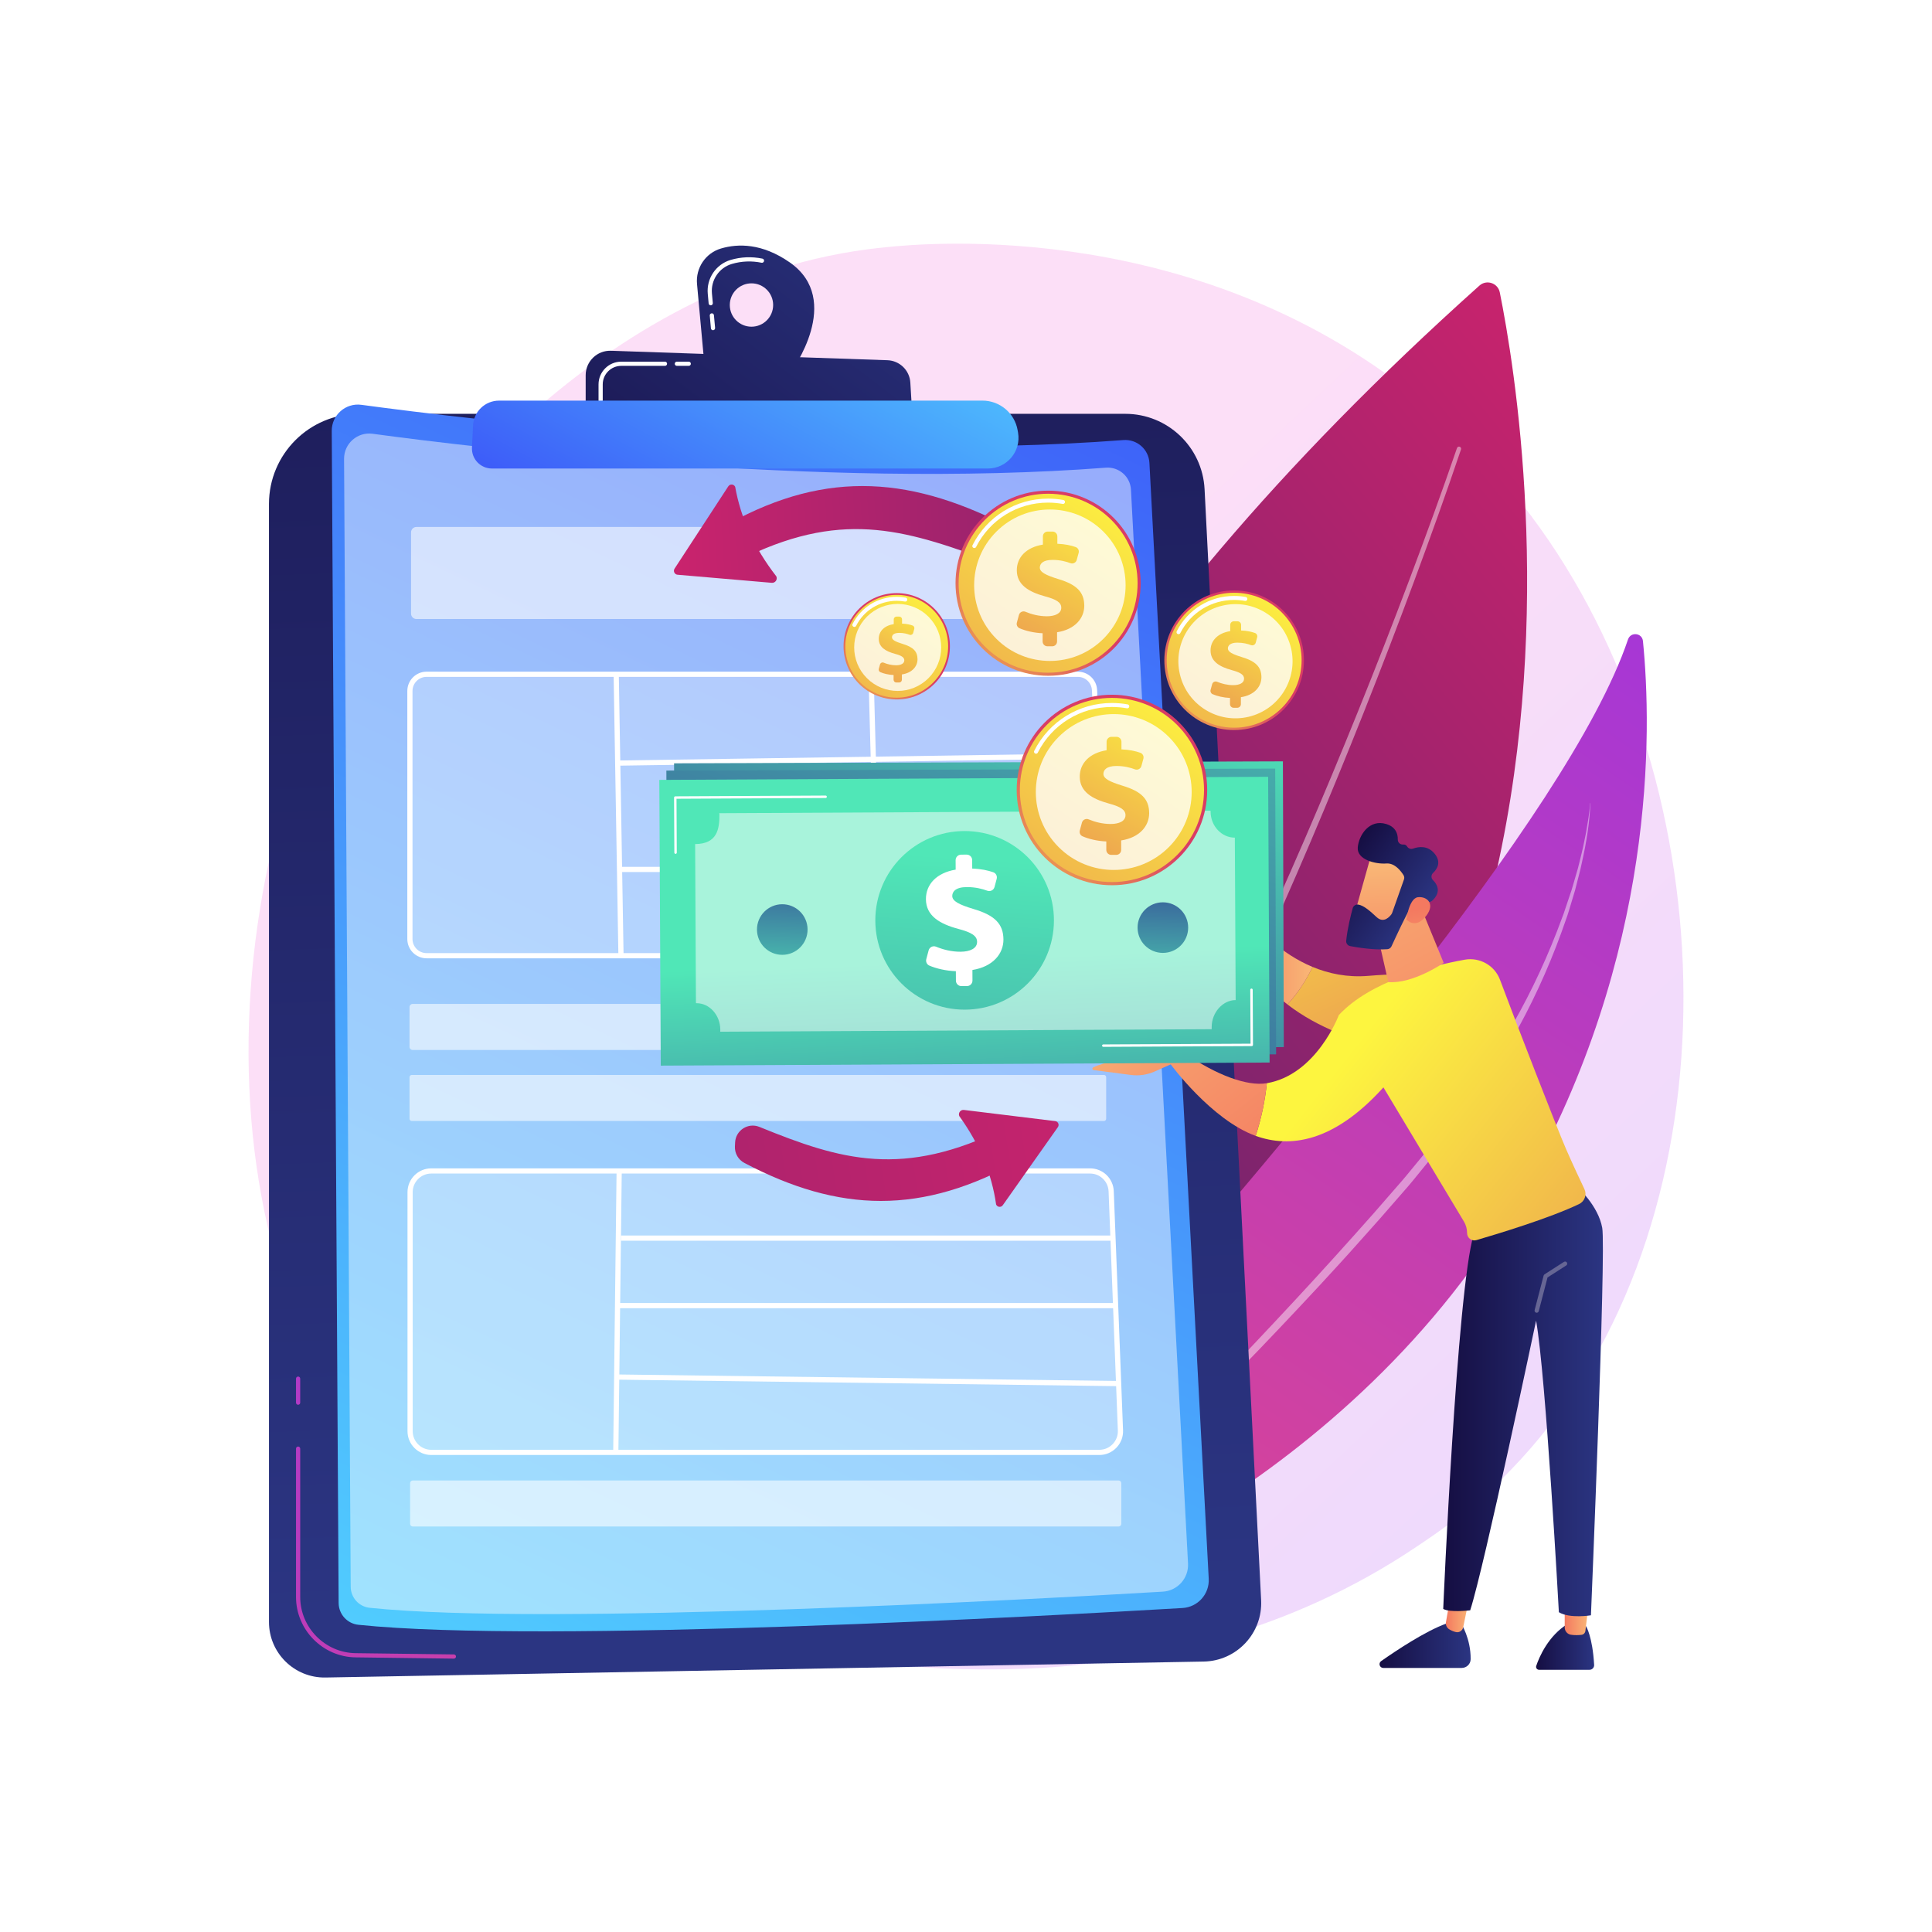 <svg xmlns="http://www.w3.org/2000/svg" xmlns:xlink="http://www.w3.org/1999/xlink" x="0px" y="0px" viewBox="0 0 3710 3710" style="enable-background:new 0 0 3710 3710;" xml:space="preserve"><g id="Background">	<g>		<g>			<rect style="fill:#FFFFFF;" width="3710" height="3710"></rect>		</g>	</g></g><g id="Illustration">	<g>		<linearGradient id="SVGID_1_" gradientUnits="userSpaceOnUse" x1="3484.584" y1="3652.396" x2="1541.685" y2="1584.149">			<stop offset="0" style="stop-color:#B37CFF"></stop>			<stop offset="1" style="stop-color:#F895E7"></stop>		</linearGradient>		<path style="opacity:0.3;fill:url(#SVGID_1_);" d="M2901.23,2822.624c-71.724,73.931-135.9,117.389-185.035,150.198   c-479.208,319.971-1026.995,227.748-1196.357,196.226c-273.245-50.857-503.901-86.734-702.077-265.777   C367.447,2496.43,389.35,1647.73,733.444,1121.997c40.799-62.337,384.373-571.62,933.346-643.382   c13.427-1.755,23.445-2.755,32.22-3.684c84.925-8.992,611.187-56.448,1040.301,303.064   c61.426,51.462,160.277,144.287,251.945,285.86C3326.434,1581.511,3327.496,2383.245,2901.23,2822.624z"></path>		<g>							<linearGradient id="SVGID_00000162311344942384265620000011590353596757291442_" gradientUnits="userSpaceOnUse" x1="3331.409" y1="977.685" x2="1342.243" y2="2597.935">				<stop offset="0" style="stop-color:#CB236D"></stop>				<stop offset="1" style="stop-color:#4C246D"></stop>			</linearGradient>			<path style="fill:url(#SVGID_00000162311344942384265620000011590353596757291442_);" d="M2880.032,561.472    c55.546,275.129,313.409,1889.423-1157.955,2403.498c0,0-443.338-1019.048,1118.88-2416.562    C2854.623,536.183,2876.403,543.498,2880.032,561.472z"></path>			<path style="opacity:0.45;fill:#FFFFFF;" d="M2805.567,863.025c-28.668,85.026-59.057,169.357-90.184,253.456    c-31.163,84.074-63.297,167.791-96.406,251.123c-66.213,166.666-136.162,331.887-211.165,494.861    c-75.118,162.894-155.029,323.742-243.617,479.959c-44.041,78.238-90.94,154.926-140.738,229.758    c-49.9,74.743-102.844,147.674-161.484,216.203c-3.465,4.049-9.556,4.522-13.605,1.058c-4.049-3.466-4.523-9.557-1.058-13.605    l0.032-0.038l0.028-0.032c58.299-67.419,111.236-139.527,161.214-213.561c49.885-74.129,96.977-150.235,141.266-227.974    c89.083-155.208,169.666-315.309,245.498-477.545c75.723-162.32,146.446-326.991,213.457-493.153    c33.508-83.082,66.046-166.56,97.618-250.403c31.528-83.846,62.35-168.016,91.393-252.703l0.012-0.036    c0.732-2.135,3.057-3.273,5.193-2.54C2805.149,858.582,2806.285,860.895,2805.567,863.025z"></path>		</g>		<g>							<linearGradient id="SVGID_00000141435332430820267960000007931394097793951634_" gradientUnits="userSpaceOnUse" x1="2476.096" y1="14.085" x2="1784.501" y2="2813.404" gradientTransform="matrix(0.938 0.346 -0.346 0.938 968.171 455.238)">				<stop offset="0" style="stop-color:#A737D5"></stop>				<stop offset="1" style="stop-color:#EF497A"></stop>			</linearGradient>			<path style="fill:url(#SVGID_00000141435332430820267960000007931394097793951634_);" d="M1972.439,3074.821    c0,0-18.772-273.877,231.684-575.246c232.379-279.619,806.906-929.806,922.114-1271.633c5.103-15.142,27.114-12.774,28.702,3.127    c17.04,170.561,26.145,601.089-230.731,1052.915C2592.954,2866.637,1972.439,3074.821,1972.439,3074.821z"></path>			<path style="opacity:0.45;fill:#FFFFFF;" d="M3054.025,1542.479c-1.52,37.893-7.753,75.476-16.026,112.47    c-1.009,4.635-1.928,9.292-3.011,13.91l-3.526,13.782l-7.072,27.579l-8.217,27.257c-2.823,9.06-5.268,18.259-8.643,27.132    c-24.578,71.835-55.025,141.773-91.427,208.489c-8.42,17.063-18.589,33.131-28.136,49.559l-14.491,24.548    c-2.47,4.057-4.708,8.262-7.37,12.197l-7.83,11.904l-31.332,47.627c-5.048,8.063-10.922,15.541-16.495,23.234l-16.884,22.961    l-16.887,22.961l-8.479,11.454l-8.994,11.048l-35.984,44.199c-6.051,7.313-11.879,14.852-18.114,21.98l-18.671,21.417    l-37.343,42.834l-37.822,42.409c-12.652,14.096-25.167,28.317-38.021,42.228c-25.517,27.998-51.198,55.844-77.186,83.396    c-25.812,27.722-52.06,55.016-78.165,82.446l-79.135,81.452c-52.797,54.227-105.678,108.336-156.651,164.083    c-12.941,13.775-25.162,28.14-37.638,42.308c-6.327,7.016-12.154,14.422-18.155,21.696c-5.922,7.334-12.055,14.517-17.81,21.977    c-11.183,15.151-22.957,29.929-33.052,45.831l-7.877,11.733c-1.285,1.972-2.69,3.875-3.878,5.906l-3.524,6.114l-14.117,24.479    l-0.054,0.092c-0.565,0.98-1.818,1.317-2.799,0.752c-0.945-0.545-1.289-1.734-0.807-2.696    c17.099-33.986,37.791-66.021,60.36-96.584c5.629-7.65,11.624-15.005,17.421-22.526c5.872-7.457,11.583-15.06,17.772-22.244    c12.207-14.516,24.186-29.259,36.847-43.362l18.769-21.371c6.312-7.073,12.782-13.988,19.166-20.989l19.214-20.945l19.411-20.739    c25.836-27.702,51.979-55.075,77.996-82.559c52.075-54.929,104.148-109.791,155.595-165.221    c51.516-55.367,102.133-111.536,152.297-168.104l37.238-42.764l18.619-21.382c6.216-7.12,12.034-14.51,18.072-21.752l35.92-43.66    l8.981-10.916l8.463-11.315l16.86-22.683c45.749-59.925,86.331-123.634,123.515-189.151    c37.452-65.426,69.069-134.187,94.935-205.034c3.534-8.755,6.116-17.832,9.253-26.727l9.035-26.823l7.904-27.175l3.948-13.598    c1.225-4.556,2.285-9.154,3.436-13.729c2.192-9.177,4.671-18.301,6.632-27.532l5.66-27.757c3.178-18.6,6.527-37.252,7.797-56.118    c0.002-0.141,0.118-0.252,0.258-0.25C3053.914,1542.218,3054.024,1542.343,3054.025,1542.479z"></path>		</g>		<g>							<linearGradient id="SVGID_00000018921077732991246080000001882733528215389594_" gradientUnits="userSpaceOnUse" x1="1468.571" y1="3078.031" x2="1333.245" y2="-927.664">				<stop offset="0" style="stop-color:#2B3582"></stop>				<stop offset="1" style="stop-color:#150E42"></stop>			</linearGradient>			<path style="fill:url(#SVGID_00000018921077732991246080000001882733528215389594_);" d="M516.499,967.685    c0-95.556,77.464-173.02,173.021-173.02h1471.375c81.175,0,148.11,63.614,152.237,144.684l108.609,2133.218    c3.23,63.44-46.709,116.952-110.221,118.106l-1686.381,30.65c-59.677,1.084-108.639-46.995-108.639-106.682V967.685z"></path>							<linearGradient id="SVGID_00000085970512177587142460000005762430272096153753_" gradientUnits="userSpaceOnUse" x1="192.519" y1="2713.541" x2="1726.236" y2="3687.904">				<stop offset="0" style="stop-color:#A737D5"></stop>				<stop offset="1" style="stop-color:#EF497A"></stop>			</linearGradient>			<path style="fill:url(#SVGID_00000085970512177587142460000005762430272096153753_);" d="M871.607,3185.057    c-0.018,0-0.035,0-0.053,0l-188.696-2.439c-63.096-0.818-114.427-52.819-114.427-115.917v-284.896    c0-2.227,1.804-4.028,4.028-4.028c2.225,0,4.029,1.802,4.029,4.028v284.896c0,58.712,47.763,107.097,106.475,107.86L871.656,3177    c2.225,0.027,4.005,1.857,3.977,4.079C875.604,3183.287,873.806,3185.057,871.607,3185.057z"></path>							<linearGradient id="SVGID_00000005947631250172191980000008918690463030512288_" gradientUnits="userSpaceOnUse" x1="321.255" y1="2510.9" x2="1854.97" y2="3485.262">				<stop offset="0" style="stop-color:#A737D5"></stop>				<stop offset="1" style="stop-color:#EF497A"></stop>			</linearGradient>			<path style="fill:url(#SVGID_00000005947631250172191980000008918690463030512288_);" d="M572.458,2697.586    c-2.224,0-4.028-1.802-4.028-4.029v-46.139c0-2.227,1.804-4.029,4.028-4.029c2.225,0,4.029,1.802,4.029,4.029v46.139    C576.487,2695.784,574.683,2697.586,572.458,2697.586z"></path>			<g>									<linearGradient id="SVGID_00000085246787084222360590000001487402481117256120_" gradientUnits="userSpaceOnUse" x1="738.53" y1="3501.201" x2="2422.323" y2="-68.432">					<stop offset="0" style="stop-color:#53D8FF"></stop>					<stop offset="0.206" style="stop-color:#4DB9FD"></stop>					<stop offset="1" style="stop-color:#3840F7"></stop>				</linearGradient>				<path style="fill:url(#SVGID_00000085246787084222360590000001487402481117256120_);" d="M637.042,827.5     c-0.18-30.572,26.707-54.234,57.003-50.126c200.93,27.248,891.874,111.521,1463.138,67.668     c26.052-2,48.661,17.739,50.047,43.831l113.881,2142.727c1.562,29.38-20.873,54.504-50.244,56.242     c-240.263,14.218-1229.742,69.183-1582.674,32.217c-21.48-2.25-37.785-20.335-37.912-41.932L637.042,827.5z"></path>				<path style="opacity:0.46;fill:#FFFFFF;" d="M660.71,881.195c-0.173-29.421,25.701-52.192,54.856-48.238     c193.363,26.222,858.289,107.322,1408.043,65.12c25.071-1.924,46.828,17.071,48.162,42.18l109.594,2062.042     c1.503,28.274-20.088,52.452-48.352,54.125c-231.215,13.683-1183.435,66.578-1523.077,31.003     c-20.671-2.165-36.362-19.569-36.484-40.353L660.71,881.195z"></path>				<path style="opacity:0.58;fill:#FFFFFF;" d="M2092.174,1188.707H799.732c-5.756,0-10.423-4.666-10.423-10.422v-155.943     c0-5.756,4.666-10.423,10.423-10.423h1292.442c5.756,0,10.423,4.666,10.423,10.423v155.943     C2102.596,1184.041,2097.93,1188.707,2092.174,1188.707z"></path>				<path style="opacity:0.58;fill:#FFFFFF;" d="M2118.303,2016.24H792.265c-3.237,0-5.862-2.624-5.862-5.862v-76.671     c0-3.237,2.624-5.862,5.862-5.862h1326.038c3.237,0,5.862,2.624,5.862,5.862v76.671     C2124.165,2013.616,2121.54,2016.24,2118.303,2016.24z"></path>				<path style="opacity:0.58;fill:#FFFFFF;" d="M2119.885,2152.62H790.683c-2.364,0-4.279-1.916-4.279-4.28v-79.835     c0-2.364,1.916-4.28,4.279-4.28h1329.203c2.364,0,4.28,1.916,4.28,4.28v79.835     C2124.165,2150.704,2122.249,2152.62,2119.885,2152.62z"></path>				<path style="opacity:0.58;fill:#FFFFFF;" d="M2148.067,2931.338H792.675c-2.85,0-5.161-2.311-5.161-5.161v-78.073     c0-2.85,2.311-5.161,5.161-5.161h1355.392c2.85,0,5.161,2.311,5.161,5.161v78.073     C2153.228,2929.028,2150.917,2931.338,2148.067,2931.338z"></path>				<path style="opacity:0.25;fill:#FFFFFF;" d="M2090.609,1835.244H818.474c-17.712,0-32.071-14.359-32.071-32.071v-476.326     c0-17.712,14.359-32.071,32.071-32.071h1250.565c17.148,0,31.262,13.49,32.038,30.62l21.57,476.326     C2123.474,1819.985,2108.89,1835.244,2090.609,1835.244z"></path>				<path style="fill:#FFFFFF;" d="M2091.351,1840.229H819.217c-20.432,0-37.056-16.622-37.056-37.054v-476.327     c0-20.433,16.624-37.058,37.056-37.058h1250.564c19.86,0,36.12,15.541,37.019,35.383l21.57,476.327     c0.463,10.202-3.169,19.891-10.228,27.275C2111.082,1836.162,2101.567,1840.229,2091.351,1840.229z M819.217,1299.761     c-14.934,0-27.085,12.153-27.085,27.087v476.327c0,14.934,12.151,27.083,27.085,27.083h1272.134     c7.469,0,14.423-2.973,19.582-8.371c5.159-5.398,7.813-12.48,7.475-19.936l-21.57-476.33     c-0.656-14.499-12.542-25.86-27.057-25.86H819.217z"></path>				<path style="opacity:0.25;fill:#FFFFFF;" d="M2110.943,2789.024H828.192c-22.466,0-40.678-18.212-40.678-40.678v-459.112     c0-22.466,18.212-40.678,40.678-40.678h1264.953c21.853,0,39.801,17.266,40.647,39.102l17.798,459.112     C2152.484,2769.837,2134.027,2789.024,2110.943,2789.024z"></path>				<path style="fill:#FFFFFF;" d="M2110.943,2794.01H828.193c-25.18,0-45.664-20.485-45.664-45.663v-459.115     c0-25.178,20.484-45.662,45.664-45.662h1264.953c24.631,0,44.674,19.28,45.63,43.893l17.797,459.115     c0.485,12.522-4.033,24.393-12.72,33.426C2135.163,2789.037,2123.477,2794.01,2110.943,2794.01z M828.193,2253.541     c-19.681,0-35.693,16.012-35.693,35.691v459.115c0,19.679,16.012,35.691,35.693,35.691h1282.75     c9.796,0,18.931-3.888,25.723-10.948c6.79-7.06,10.322-16.339,9.942-26.129l-17.797-459.108     c-0.747-19.241-16.413-34.312-35.665-34.312H828.193z"></path>									<rect x="1182.126" y="1294.738" transform="matrix(1 -0.017 0.017 1 -25.835 19.937)" style="fill:#FFFFFF;" width="9.973" height="540.543"></rect>									<rect x="1674.353" y="1294.677" transform="matrix(1 -0.027 0.027 1 -41.63 45.898)" style="fill:#FFFFFF;" width="9.972" height="540.665"></rect>									<rect x="1187.062" y="1453.87" transform="matrix(1 -0.015 0.015 1 -21.196 24.291)" style="fill:#FFFFFF;" width="920.544" height="9.972"></rect>				<rect x="1189.015" y="1664.6" style="fill:#FFFFFF;" width="927.324" height="9.971"></rect>									<rect x="915.735" y="2513.804" transform="matrix(0.012 -1 1 0.012 -1347.271 3673.546)" style="fill:#FFFFFF;" width="540.51" height="9.972"></rect>				<rect x="1192.339" y="2372.556" style="fill:#FFFFFF;" width="947.266" height="9.971"></rect>				<rect x="1185.692" y="2502.182" style="fill:#FFFFFF;" width="957.237" height="9.971"></rect>									<rect x="1662.594" y="2168.877" transform="matrix(0.013 -1 1 0.013 -1002.397 4283.787)" style="fill:#FFFFFF;" width="9.972" height="961.011"></rect>			</g>							<linearGradient id="SVGID_00000053520909192999726120000014058991528681364128_" gradientUnits="userSpaceOnUse" x1="1680.623" y1="284.183" x2="1003.843" y2="1174.472">				<stop offset="0" style="stop-color:#2B3582"></stop>				<stop offset="1" style="stop-color:#150E42"></stop>			</linearGradient>			<path style="fill:url(#SVGID_00000053520909192999726120000014058991528681364128_);" d="M1516.463,503.812    c-53.148-36.975-99.361-36.242-131.893-26.643c-29.676,8.756-48.91,37.408-46.088,68.22l14.03,153.132l166.945,14.816    C1519.457,713.337,1620.695,576.324,1516.463,503.812z M1443.047,627.352c-22.99,0-41.627-18.637-41.627-41.627    s18.637-41.628,41.627-41.628c22.991,0,41.628,18.637,41.628,41.628S1466.037,627.352,1443.047,627.352z"></path>			<path style="fill:#FFFFFF;" d="M1369.188,634.105c-2.059,0-3.816-1.57-4.007-3.663l-2.235-24.387    c-0.204-2.215,1.428-4.174,3.643-4.379c2.26-0.212,4.178,1.428,4.378,3.647l2.234,24.387c0.205,2.215-1.428,4.174-3.643,4.379    C1369.435,634.101,1369.31,634.105,1369.188,634.105z M1364.81,586.314c-2.059,0-3.816-1.57-4.007-3.663l-1.698-18.513    c-2.691-29.352,15.779-56.682,43.914-64.987c19.926-5.882,40.456-6.723,61.015-2.506c2.179,0.444,3.584,2.577,3.137,4.756    c-0.447,2.176-2.559,3.568-4.754,3.135c-19.259-3.942-38.473-3.159-57.118,2.341c-24.456,7.219-40.511,30.992-38.172,56.528    l1.697,18.513c0.205,2.215-1.428,4.174-3.643,4.379C1365.056,586.31,1364.932,586.314,1364.81,586.314z"></path>							<linearGradient id="SVGID_00000111880499334762398230000001040460133248958371_" gradientUnits="userSpaceOnUse" x1="1754.861" y1="340.615" x2="1078.08" y2="1230.905">				<stop offset="0" style="stop-color:#2B3582"></stop>				<stop offset="1" style="stop-color:#150E42"></stop>			</linearGradient>			<path style="fill:url(#SVGID_00000111880499334762398230000001040460133248958371_);" d="M1124.662,797.482v-76.99    c0-26.577,22.027-47.863,48.589-46.953l530.812,18.187c23.557,0.807,42.634,19.401,44.046,42.93l4.436,73.976L1124.662,797.482z"></path>			<path style="fill:#FFFFFF;" d="M1322.588,702.549h-22.827c-2.225,0-4.029-1.802-4.029-4.028c0-2.227,1.804-4.029,4.029-4.029    h22.827c2.225,0,4.029,1.802,4.029,4.029C1326.616,700.747,1324.813,702.549,1322.588,702.549z"></path>			<path style="fill:#FFFFFF;" d="M1153.392,773.307c-2.224,0-4.028-1.802-4.028-4.029v-31.146c0-24.065,19.577-43.64,43.642-43.64    h83.925c2.225,0,4.029,1.802,4.029,4.029c0,2.227-1.804,4.028-4.029,4.028h-83.925c-19.621,0-35.585,15.964-35.585,35.584v31.146    C1157.421,771.505,1155.617,773.307,1153.392,773.307z"></path>							<linearGradient id="SVGID_00000148636140876439060760000008636978578026211485_" gradientUnits="userSpaceOnUse" x1="1669.574" y1="395.073" x2="1202.272" y2="1253.136">				<stop offset="0" style="stop-color:#53D8FF"></stop>				<stop offset="0.206" style="stop-color:#4DB9FD"></stop>				<stop offset="1" style="stop-color:#3840F7"></stop>			</linearGradient>			<path style="fill:url(#SVGID_00000148636140876439060760000008636978578026211485_);" d="M908.378,816.924    c1.281-26.66,23.269-47.618,49.961-47.619l928.224-0.025c33.377-0.001,61.911,24.018,67.604,56.905l0.786,4.539    c6.236,36.022-21.498,68.97-58.056,68.97H944.593c-21.879,0-39.314-18.293-38.263-40.146L908.378,816.924z"></path>		</g>		<g>							<linearGradient id="SVGID_00000157997671568852787260000014437186191787495326_" gradientUnits="userSpaceOnUse" x1="2249.229" y1="2126.943" x2="-1597.627" y2="2745.692">				<stop offset="0" style="stop-color:#CB236D"></stop>				<stop offset="1" style="stop-color:#4C246D"></stop>			</linearGradient>			<path style="fill:url(#SVGID_00000157997671568852787260000014437186191787495326_);" d="M1961.954,2226.056    c-191.627,108.992-351.6,102.194-532.496,7.127c-11.706-6.152-18.821-18.5-18.191-31.709l0.365-7.653    c1.114-23.39,25.026-38.66,46.712-29.823c157.078,64.01,275.211,99.113,471.903,2.055c21.65-10.683,47.211,4.111,48.827,28.199v0    C1979.946,2207.258,1973.285,2219.611,1961.954,2226.056z"></path>							<linearGradient id="SVGID_00000150086460875536433030000002349311117152603267_" gradientUnits="userSpaceOnUse" x1="2255.322" y1="2164.828" x2="-1591.532" y2="2783.576">				<stop offset="0" style="stop-color:#CB236D"></stop>				<stop offset="1" style="stop-color:#4C246D"></stop>			</linearGradient>			<path style="fill:url(#SVGID_00000150086460875536433030000002349311117152603267_);" d="M1925.643,2314.382l105.786-149.923    c3.222-4.566,0.406-10.918-5.141-11.597l-175.223-21.439c-6.52-0.798-11.475,5.736-8.949,11.799    c40.028,55.529,62.569,112.177,70.706,169.746C1915.05,2318.319,1922.301,2319.119,1925.643,2314.382z"></path>		</g>		<g>							<linearGradient id="SVGID_00000079457963261923684810000007379740049499827106_" gradientUnits="userSpaceOnUse" x1="1272.582" y1="1032.3" x2="2976.831" y2="932.905">				<stop offset="0" style="stop-color:#CB236D"></stop>				<stop offset="1" style="stop-color:#4C246D"></stop>			</linearGradient>			<path style="fill:url(#SVGID_00000079457963261923684810000007379740049499827106_);" d="M1364.491,1026.031    c192.915-119.168,357.604-118.137,547.087-27.153c12.262,5.888,20.035,18.315,19.88,31.916l-0.09,7.88    c-0.274,24.084-24.285,40.671-46.904,32.395c-163.844-59.948-286.58-91.631-485.146,15.459    c-21.856,11.787-48.681-2.468-51.239-27.168v0C1346.697,1046.023,1353.083,1033.077,1364.491,1026.031z"></path>							<linearGradient id="SVGID_00000038400377311927178530000010085631510377982394_" gradientUnits="userSpaceOnUse" x1="1272.728" y1="1034.81" x2="2976.975" y2="935.416">				<stop offset="0" style="stop-color:#CB236D"></stop>				<stop offset="1" style="stop-color:#4C246D"></stop>			</linearGradient>			<path style="fill:url(#SVGID_00000038400377311927178530000010085631510377982394_);" d="M1398.526,933.889l-103.155,158.044    c-3.142,4.814-0.011,11.238,5.717,11.729l180.91,15.513c6.731,0.577,11.582-6.323,8.76-12.461    c-43.212-55.588-68.491-112.976-78.999-171.849C1409.267,929.448,1401.785,928.895,1398.526,933.889z"></path>		</g>		<g>			<g>				<g>											<linearGradient id="SVGID_00000078037900691019809260000014444709859096532660_" gradientUnits="userSpaceOnUse" x1="-3814.056" y1="3162.134" x2="-3702.544" y2="3162.134" gradientTransform="matrix(-1 0 0 1 -752.824 0)">						<stop offset="0" style="stop-color:#2B3582"></stop>						<stop offset="1" style="stop-color:#150E42"></stop>					</linearGradient>					<path style="fill:url(#SVGID_00000078037900691019809260000014444709859096532660_);" d="M3045.708,3122.84      c0,0,12.391,19.532,15.509,74.218c0.29,5.095-3.746,9.436-8.849,9.436h-96.913c-3.9,0-6.682-3.823-5.434-7.517      c5.679-16.808,22.85-57.788,61.163-81.204L3045.708,3122.84z"></path>											<linearGradient id="SVGID_00000134218025477362435610000004896570405408679335_" gradientUnits="userSpaceOnUse" x1="-3802.744" y1="3110.315" x2="-3757.519" y2="3110.315" gradientTransform="matrix(-1 0 0 1 -752.824 0)">						<stop offset="0" style="stop-color:#F9B776"></stop>						<stop offset="1" style="stop-color:#F47960"></stop>					</linearGradient>					<path style="fill:url(#SVGID_00000134218025477362435610000004896570405408679335_);" d="M3049.919,3085.785l-5.481,45.961      c-0.473,3.965-3.581,7.139-7.548,7.597c-5.3,0.61-13.005,1.041-20.492-0.194c-6.806-1.123-11.704-7.184-11.704-14.083v-44.376      L3049.919,3085.785z"></path>											<linearGradient id="SVGID_00000046299493041827857620000007283409743275484301_" gradientUnits="userSpaceOnUse" x1="-3576.912" y1="3160.351" x2="-3401.944" y2="3160.351" gradientTransform="matrix(-1 0 0 1 -752.824 0)">						<stop offset="0" style="stop-color:#2B3582"></stop>						<stop offset="1" style="stop-color:#150E42"></stop>					</linearGradient>					<path style="fill:url(#SVGID_00000046299493041827857620000007283409743275484301_);" d="M2805.928,3117.773      c0,0,18.55,28.832,18.153,68.408c-0.094,9.322-7.898,16.747-17.221,16.747h-150.516c-7.048,0-9.909-9.056-4.142-13.107      c28.482-20.001,84.463-57.364,124.952-72.049H2805.928z"></path>											<linearGradient id="SVGID_00000023255805261265017800000004919912815586519722_" gradientUnits="userSpaceOnUse" x1="-3574.254" y1="3090.233" x2="-3529.277" y2="3090.233" gradientTransform="matrix(-1 0 0 1 -752.824 0)">						<stop offset="0" style="stop-color:#F9B776"></stop>						<stop offset="1" style="stop-color:#F47960"></stop>					</linearGradient>					<path style="fill:url(#SVGID_00000023255805261265017800000004919912815586519722_);" d="M2821.429,3068.137l-11.692,56.764      c-1.307,6.349-7.519,10.618-13.845,9.206c-3.847-0.858-8.384-2.502-13.232-5.534c-4.608-2.881-6.943-8.362-6.002-13.714      l12.094-68.769L2821.429,3068.137z"></path>											<linearGradient id="SVGID_00000178176332096393645340000017880916604624001191_" gradientUnits="userSpaceOnUse" x1="-3830.845" y1="2691.279" x2="-3524.225" y2="2691.279" gradientTransform="matrix(-1 0 0 1 -752.824 0)">						<stop offset="0" style="stop-color:#2B3582"></stop>						<stop offset="1" style="stop-color:#150E42"></stop>					</linearGradient>					<path style="fill:url(#SVGID_00000178176332096393645340000017880916604624001191_);" d="M3028.444,2278.917      c0,0,40.652,35.84,48.303,78.961c7.651,43.12-21.676,743.964-21.676,743.964s-40.651,6.763-61.606-5.935      c0,0-24.854-454.843-43.746-559.946c0,0-99.075,471.158-126.526,556.29c0,0-39.163,4.764-51.792-2.688      c0,0,25.952-610.751,58.563-719.334L3028.444,2278.917z"></path>					<path style="fill:#666694;" d="M2950.904,2520.842c-0.345,0-0.69-0.042-1.036-0.133c-2.178-0.568-3.484-2.797-2.916-4.974      l17.268-66.239c0.26-0.993,0.882-1.851,1.742-2.406l37.308-23.931c1.907-1.219,4.425-0.664,5.635,1.233      c1.216,1.896,0.669,4.419-1.227,5.635l-35.969,23.07l-16.863,64.694C2954.368,2519.626,2952.716,2520.842,2950.904,2520.842z"></path>											<linearGradient id="SVGID_00000073715582755588765250000002204291397793779121_" gradientUnits="userSpaceOnUse" x1="-1783.085" y1="1429.324" x2="-2348.157" y2="2654.868" gradientTransform="matrix(-1 0 0 1 652.064 0)">						<stop offset="0" style="stop-color:#FDF53F"></stop>						<stop offset="1" style="stop-color:#D93C65"></stop>					</linearGradient>					<path style="fill:url(#SVGID_00000073715582755588765250000002204291397793779121_);" d="M2627.275,1873.956      c171.133-14.207,215.861,21.207,215.861,21.207l-82.24,129.833c0,0-168.155-3.322-288.643-96.189      c22.549-24.285,38.21-51.123,48.254-72.021C2551.577,1869.698,2587.356,1877.269,2627.275,1873.956z"></path>											<linearGradient id="SVGID_00000098194025473009322030000002181192903215590536_" gradientUnits="userSpaceOnUse" x1="-3273.331" y1="1773.267" x2="-3106.177" y2="1773.267" gradientTransform="matrix(-1 0 0 1 -752.824 0)">						<stop offset="0" style="stop-color:#F9B776"></stop>						<stop offset="1" style="stop-color:#F47960"></stop>					</linearGradient>					<path style="fill:url(#SVGID_00000098194025473009322030000002181192903215590536_);" d="M2359.284,1622.757      c0.23-5.484,7.662-6.976,9.992-2.006l21.837,46.597c4.218,9.004,5.571,19.085,3.874,28.882l-7.66,27.121      c-2.291,13.227,1.164,26.778,9.548,37.261c20.064,25.084,62.797,70.896,123.631,96.174      c-10.044,20.898-25.705,47.736-48.254,72.021c-44.21-34.074-82.012-80.189-102.724-142.64      c-9.923-3.048-16.553-12.391-16.16-22.764L2359.284,1622.757z"></path>											<linearGradient id="SVGID_00000054231494273449064700000005671471512727951791_" gradientUnits="userSpaceOnUse" x1="-1957.459" y1="1997.05" x2="-3212.36" y2="2987.763" gradientTransform="matrix(-1 0 0 1 652.064 0)">						<stop offset="0" style="stop-color:#FDF53F"></stop>						<stop offset="1" style="stop-color:#D93C65"></stop>					</linearGradient>					<path style="fill:url(#SVGID_00000054231494273449064700000005671471512727951791_);" d="M2570.945,1949.229      c60.245-64.917,174.998-94.246,241.437-106.293c29.107-5.278,57.798,10.919,68.112,38.644      c29.898,80.373,111.214,289.472,126.975,325.411c12.931,29.483,26.433,58.278,35.012,76.281      c5.125,10.755,0.647,23.625-10.085,28.798c-55.898,26.943-156.48,57.426-197.257,69.318      c-8.969,2.616-17.901-4.118-17.901-13.461c0-7.923-2.154-15.7-6.231-22.493l-154.433-257.351      c-96.257,106.728-180.552,116.487-245.307,93.127c10.888-33.651,18.013-67.364,21.43-101.141      C2528.362,2063.68,2570.945,1949.229,2570.945,1949.229z"></path>											<linearGradient id="SVGID_00000006699983950841184450000003044550202562557589_" gradientUnits="userSpaceOnUse" x1="-2854.236" y1="1764.839" x2="-3263.025" y2="2273.412" gradientTransform="matrix(-1 0 0 1 -752.824 0)">						<stop offset="0" style="stop-color:#F9B776"></stop>						<stop offset="1" style="stop-color:#F47960"></stop>					</linearGradient>					<path style="fill:url(#SVGID_00000006699983950841184450000003044550202562557589_);" d="M2247.644,2043.278l31.274-18.282      c55.892,38.385,115.534,61.624,153.78,55.071c-3.418,33.777-10.543,67.49-21.43,101.141      C2325.957,2150.434,2247.644,2043.278,2247.644,2043.278z"></path>											<linearGradient id="SVGID_00000099653397852619873250000013668030562517758382_" gradientUnits="userSpaceOnUse" x1="-2865.297" y1="1927.408" x2="-3098.66" y2="2217.734" gradientTransform="matrix(-1 0 0 1 -752.824 0)">						<stop offset="0" style="stop-color:#F9B776"></stop>						<stop offset="1" style="stop-color:#F47960"></stop>					</linearGradient>					<path style="fill:url(#SVGID_00000099653397852619873250000013668030562517758382_);" d="M2099.115,2049.859      c19.449-10.584,77.159-19.688,77.159-19.688s66.335-38.809,85.431-46.448c15.86-6.345,22.686,17.376,24.544,25.597      c0.38,1.677,0.552,2.709,0.552,2.709l-2.454,15.776l-67.014,29.783c-14.344,6.375-30.171,8.671-45.738,6.634l-71.552-9.361      c-1.149-0.151-2.07-1.024-2.283-2.164C2097.551,2051.558,2098.097,2050.413,2099.115,2049.859z"></path>											<linearGradient id="SVGID_00000036226912853608587340000013228974935071393975_" gradientUnits="userSpaceOnUse" x1="-3301.161" y1="1538.153" x2="-3650.962" y2="2180.876" gradientTransform="matrix(-1 0 0 1 -752.824 0)">						<stop offset="0" style="stop-color:#F9B776"></stop>						<stop offset="1" style="stop-color:#F47960"></stop>					</linearGradient>					<path style="fill:url(#SVGID_00000036226912853608587340000013228974935071393975_);" d="M2720.997,1723.713l51.318,125.229      c0,0-58.966,40.814-106.404,36.929l-25.612-112.603L2720.997,1723.713z"></path>					<g>													<linearGradient id="SVGID_00000178922102893176550910000012501784102107429505_" gradientUnits="userSpaceOnUse" x1="-2912.923" y1="1719.926" x2="-3067.514" y2="1924.438" gradientTransform="matrix(-0.817 -0.577 -0.577 0.817 1270.603 -1428.496)">							<stop offset="0" style="stop-color:#F9B776"></stop>							<stop offset="1" style="stop-color:#F47960"></stop>						</linearGradient>						<path style="fill:url(#SVGID_00000178922102893176550910000012501784102107429505_);" d="M2634.309,1638.341       c-1.175,1.665-37.125,131.54-37.125,131.54l74.593,18.951l52.362-118.032       C2724.137,1670.8,2653.986,1610.464,2634.309,1638.341z"></path>													<linearGradient id="SVGID_00000029747399546270845480000008480510010187107503_" gradientUnits="userSpaceOnUse" x1="-3030.986" y1="1769.26" x2="-2846.324" y2="1769.26" gradientTransform="matrix(-0.817 -0.577 -0.577 0.817 1270.603 -1428.496)">							<stop offset="0" style="stop-color:#2B3582"></stop>							<stop offset="1" style="stop-color:#150E42"></stop>						</linearGradient>						<path style="fill:url(#SVGID_00000029747399546270845480000008480510010187107503_);" d="M2696.048,1688.733l-22.698,64.293       c-0.292,0.824-0.681,1.586-1.184,2.302c-3.081,4.377-14.782,18.656-28.662,5.794c-12.595-11.672-24.262-22.136-35.038-24.037       c-4.838-0.852-9.525,2.1-10.834,6.836c-3.263,11.8-10.125,38.529-12.544,62.66c-0.49,4.897,2.89,9.323,7.726,10.241       c14.569,2.767,45.458,7.742,71.247,5.924c3.494-0.246,6.57-2.343,8.027-5.528c7.106-15.529,28.881-62.647,36.979-74.839       c7.602-11.442,26.236-11.121,34.051-10.429c2.562,0.227,5.082-0.598,7.016-2.294c6.837-5.993,19.849-21.293,1.545-39.609       c-3.831-3.833-3.728-10.017,0.22-13.73c7.86-7.39,16.267-20.498,3.171-36.755c-13.311-16.524-30.882-13.894-41.648-9.966       c-4.353,1.589-9.102-0.251-11.467-4.236c-1.347-2.267-3.697-3.984-7.772-3.634c-5.49,0.472-10.107-4.11-10.009-9.619       c0.191-10.586-3.599-23.96-21.962-29.675c-32.585-10.142-52.905,21.338-54.918,44.829       c-2.012,23.49,33.941,32.477,55.083,30.893c16.075-1.204,28.009,14.728,32.806,22.434       C2696.702,1683.028,2697.006,1686.021,2696.048,1688.733z"></path>													<linearGradient id="SVGID_00000033369186963661281040000004139374324711236789_" gradientUnits="userSpaceOnUse" x1="-3139.34" y1="1881.884" x2="-3015.343" y2="1754.668" gradientTransform="matrix(-0.817 -0.577 -0.577 0.817 1270.603 -1428.496)">							<stop offset="0" style="stop-color:#F9B776"></stop>							<stop offset="1" style="stop-color:#F47960"></stop>						</linearGradient>						<path style="fill:url(#SVGID_00000033369186963661281040000004139374324711236789_);" d="M2700.569,1765.705       c0,0,5.264-40.78,22.228-42.778c16.964-1.998,33.476,11.944,16.61,34.834       C2718.428,1786.232,2700.569,1765.705,2700.569,1765.705z"></path>					</g>				</g>			</g>			<g>				<g>					<g>													<linearGradient id="SVGID_00000107558629775482707850000003157440678429532558_" gradientUnits="userSpaceOnUse" x1="2132.68" y1="1202.294" x2="1625.2" y2="2278.148">							<stop offset="0" style="stop-color:#50E7B7"></stop>							<stop offset="0.996" style="stop-color:#323992"></stop>						</linearGradient>						<polygon style="fill:url(#SVGID_00000107558629775482707850000003157440678429532558_);" points="2465.312,2010.738        1296.178,2014.503 1294.411,1465.799 2463.544,1462.034       "></polygon>						<path style="opacity:0.5;fill:#FFFFFF;" d="M2399.365,1578.228l1.005,311.91c-25.104,0.081-45.976,24.357-45.886,52.156       c0.003,0.883,0.185,0.659,0.241,4.246l-943.683,3.039c0.033-3.587,0.078-3.364,0.075-4.246       c-0.09-27.8-20.672-51.099-46.197-51.016c-0.375,0.001-0.99-0.796-0.99-0.796l-0.982-304.89       c43.035-0.138,47.109-29.257,47.019-57.056c-0.002-0.883-0.231-1.592-0.276-1.592l943.682-3.039       c-0.044,0-0.225,0.711-0.222,1.594C2353.24,1556.336,2374.26,1578.309,2399.365,1578.228z"></path>						<g>															<linearGradient id="SVGID_00000058582187024553691260000007578051125872018308_" gradientUnits="userSpaceOnUse" x1="8376.435" y1="5759.701" x2="8258.903" y2="7271.953" gradientTransform="matrix(1 -0.003 0.003 1 -6505.127 -4117.873)">								<stop offset="0" style="stop-color:#50E7B7"></stop>								<stop offset="0.996" style="stop-color:#323992"></stop>							</linearGradient>															<circle style="fill:url(#SVGID_00000058582187024553691260000007578051125872018308_);" cx="1880.72" cy="1736.076" r="171.494"></circle>							<g>								<path style="fill:#FFFFFF;" d="M1863.755,1851.814l-0.058-18.134c-18.906-0.697-37.618-5.098-50.917-10.868         c-4.748-2.06-7.184-7.375-5.837-12.373l4.552-16.906c1.67-6.201,8.399-9.428,14.33-6.965         c13.192,5.48,29.471,9.797,47.011,9.741c18.208-0.059,31.766-6.275,31.725-18.929c-0.036-11.418-10.55-18.173-35.878-24.88         c-36.139-9.759-62.113-25.415-62.215-57.201c-0.092-28.702,20.823-50.68,57.219-56.66l-0.058-18.136         c-0.019-5.835,4.696-10.58,10.532-10.599l10.654-0.034c5.836-0.019,10.581,4.697,10.6,10.532l0.053,16.282         c17.495,0.644,30.237,3.594,40.354,7.113c5.183,1.802,8.03,7.37,6.61,12.671l-4.186,15.635         c-1.614,6.029-8.042,9.349-13.887,7.161c-9.314-3.488-22.48-7.109-39.578-7.054c-21.603,0.069-27.745,9.039-27.72,17.063         c0.032,9.875,13.015,16.622,41.125,25.174c40.158,11.907,56.876,28.517,56.972,58.452         c0.088,27.465-20.199,52.22-59.681,58.52l0.066,20.294c0.018,5.835-4.697,10.581-10.532,10.6l-10.655,0.034         C1868.52,1862.365,1863.774,1857.649,1863.755,1851.814z"></path>							</g>						</g>					</g>					<path style="fill:#FFFFFF;" d="M1326.759,1606.401c-0.101-0.26-0.158-0.543-0.16-0.839l-0.34-105.796      c-0.002-1.29,1.036-2.336,2.326-2.34l285.108-0.918c1.289-0.006,2.346,1.033,2.341,2.323c0.003,1.29-1.036,2.336-2.325,2.34      l-282.778,0.91l0.336,103.463c0.002,1.29-1.036,2.336-2.326,2.34C1327.949,1607.89,1327.098,1607.272,1326.759,1606.401z"></path>					<path style="fill:#FFFFFF;" d="M2143.846,1978.544c-0.101-0.26-0.158-0.543-0.16-0.838c-0.003-1.29,1.037-2.336,2.325-2.34      l282.781-0.911l-0.336-103.464c-0.002-1.29,1.036-2.336,2.325-2.34c1.289-0.006,2.344,1.028,2.341,2.323l0.341,105.797      c0,0.62-0.244,1.214-0.679,1.653c-0.436,0.437-1.027,0.686-1.647,0.687l-285.112,0.919      C2145.036,1980.032,2144.186,1979.415,2143.846,1978.544z"></path>				</g>				<g>					<g>													<linearGradient id="SVGID_00000155118343970961020560000013382612119330069641_" gradientUnits="userSpaceOnUse" x1="2261.528" y1="717.839" x2="1586.616" y2="2478.7">							<stop offset="0" style="stop-color:#50E7B7"></stop>							<stop offset="0.996" style="stop-color:#323992"></stop>						</linearGradient>						<polygon style="fill:url(#SVGID_00000155118343970961020560000013382612119330069641_);" points="2450.529,2024.654        1281.395,2028.42 1279.628,1479.715 2448.761,1475.951       "></polygon>						<path style="opacity:0.5;fill:#FFFFFF;" d="M2384.582,1592.145l1.005,311.91c-25.104,0.081-45.976,24.357-45.886,52.156       c0.003,0.883,0.185,0.659,0.241,4.246l-943.683,3.039c0.033-3.587,0.078-3.364,0.075-4.246       c-0.09-27.8-20.672-51.099-46.197-51.016c-0.375,0.001-0.99-0.796-0.99-0.796l-0.982-304.89       c43.035-0.138,47.109-29.257,47.019-57.056c-0.002-0.883-0.231-1.592-0.276-1.592l943.682-3.039       c-0.044,0-0.225,0.711-0.222,1.594C2338.457,1570.252,2359.478,1592.225,2384.582,1592.145z"></path>						<g>															<linearGradient id="SVGID_00000147198571019275996610000009568969950306141081_" gradientUnits="userSpaceOnUse" x1="8361.607" y1="5773.57" x2="8244.075" y2="7285.823" gradientTransform="matrix(1 -0.003 0.003 1 -6505.127 -4117.873)">								<stop offset="0" style="stop-color:#50E7B7"></stop>								<stop offset="0.996" style="stop-color:#323992"></stop>							</linearGradient>															<circle style="fill:url(#SVGID_00000147198571019275996610000009568969950306141081_);" cx="1865.937" cy="1749.992" r="171.494"></circle>							<g>								<path style="fill:#FFFFFF;" d="M1848.972,1865.73l-0.058-18.134c-18.906-0.697-37.618-5.098-50.917-10.868         c-4.749-2.06-7.184-7.375-5.837-12.373l4.552-16.906c1.67-6.201,8.399-9.428,14.33-6.965         c13.192,5.48,29.471,9.797,47.01,9.741c18.208-0.059,31.767-6.275,31.726-18.929c-0.036-11.418-10.55-18.173-35.878-24.88         c-36.139-9.759-62.113-25.415-62.215-57.201c-0.092-28.702,20.823-50.68,57.219-56.66l-0.058-18.136         c-0.019-5.835,4.696-10.58,10.532-10.599l10.654-0.034c5.836-0.019,10.581,4.697,10.6,10.532l0.053,16.282         c17.495,0.644,30.237,3.594,40.354,7.113c5.183,1.802,8.03,7.37,6.611,12.671l-4.186,15.635         c-1.614,6.029-8.042,9.349-13.887,7.161c-9.314-3.488-22.48-7.109-39.577-7.054c-21.603,0.069-27.745,9.039-27.72,17.063         c0.032,9.875,13.015,16.622,41.125,25.174c40.158,11.907,56.876,28.517,56.972,58.452         c0.088,27.465-20.199,52.22-59.681,58.52l0.066,20.294c0.018,5.835-4.697,10.581-10.532,10.6l-10.655,0.034         C1853.737,1876.281,1848.991,1871.566,1848.972,1865.73z"></path>							</g>						</g>					</g>					<path style="fill:#FFFFFF;" d="M1311.976,1620.318c-0.101-0.26-0.158-0.543-0.16-0.839l-0.34-105.796      c-0.003-1.29,1.036-2.336,2.326-2.34l285.108-0.917c1.288-0.006,2.346,1.033,2.341,2.323c0.002,1.29-1.036,2.336-2.326,2.34      l-282.778,0.91l0.336,103.463c0.002,1.29-1.036,2.336-2.326,2.34C1313.166,1621.806,1312.315,1621.189,1311.976,1620.318z"></path>					<path style="fill:#FFFFFF;" d="M2129.063,1992.46c-0.101-0.26-0.158-0.543-0.16-0.838c-0.002-1.29,1.037-2.336,2.326-2.34      l282.781-0.911l-0.336-103.464c-0.002-1.289,1.037-2.336,2.326-2.34c1.289-0.006,2.344,1.028,2.341,2.323l0.341,105.797      c0.001,0.62-0.244,1.214-0.679,1.653c-0.436,0.437-1.027,0.686-1.647,0.687l-285.112,0.919      C2130.253,1993.949,2129.403,1993.332,2129.063,1992.46z"></path>				</g>				<g>					<g>						<g>															<linearGradient id="SVGID_00000177481066976087241240000001797613224087833771_" gradientUnits="userSpaceOnUse" x1="8238.224" y1="4364.601" x2="8268.086" y2="5140.996" gradientTransform="matrix(1 -0.005 0.005 1 -6405.366 -2483.024)">								<stop offset="0" style="stop-color:#50E7B7"></stop>								<stop offset="0.996" style="stop-color:#323992"></stop>							</linearGradient>							<polygon style="fill:url(#SVGID_00000177481066976087241240000001797613224087833771_);" points="2437.999,2040.373         1268.875,2046.315 1266.086,1497.616 2435.21,1491.673        "></polygon>							<path style="opacity:0.5;fill:#FFFFFF;" d="M2371.25,1608.52l1.586,311.908c-25.104,0.128-46.199,24.177-46.058,51.976        c0.004,0.883-0.082,0.393-0.02,3.979l-943.675,4.797c0.027-3.587,0.073-3.097,0.069-3.98        c-0.141-27.799-20.5-50.927-46.024-50.797c-0.375,0.002-0.724-0.663-0.724-0.663l-1.55-304.887        c43.035-0.219,46.786-29.61,46.644-57.41c-0.005-0.883-0.503-1.857-0.547-1.857l943.675-4.797        c-0.044,0,0.044,0.977,0.049,1.859C2324.816,1586.448,2346.146,1608.647,2371.25,1608.52z"></path>							<g>																	<linearGradient id="SVGID_00000048459386930629049350000002674408243491669912_" gradientUnits="userSpaceOnUse" x1="8245.247" y1="4171.341" x2="8127.716" y2="5683.582" gradientTransform="matrix(1 -0.005 0.005 1 -6405.366 -2483.024)">									<stop offset="0" style="stop-color:#50E7B7"></stop>									<stop offset="0.996" style="stop-color:#323992"></stop>								</linearGradient>																	<circle style="fill:url(#SVGID_00000048459386930629049350000002674408243491669912_);" cx="1852.366" cy="1767.336" r="171.494"></circle>								<g>									<path style="fill:#FFFFFF;" d="M1835.627,1883.115l-0.092-18.133c-18.908-0.661-37.628-5.027-50.937-10.773          c-4.753-2.052-7.197-7.362-5.86-12.363l4.52-16.914c1.658-6.205,8.381-9.444,14.317-6.991          c13.202,5.456,29.489,9.742,47.029,9.653c18.207-0.093,31.754-6.334,31.69-18.988          c-0.058-11.417-10.584-18.153-35.925-24.813c-36.157-9.691-62.16-25.299-62.321-57.085          c-0.146-28.702,20.729-50.719,57.113-56.766l-0.092-18.136c-0.029-5.835,4.677-10.589,10.512-10.619l10.654-0.054          c5.836-0.03,10.59,4.677,10.619,10.512l0.083,16.282c17.496,0.611,30.244,3.538,40.367,7.038          c5.186,1.792,8.044,7.355,6.634,12.658l-4.157,15.643c-1.603,6.032-8.024,9.365-13.874,7.187          c-9.321-3.471-22.493-7.068-39.591-6.981c-21.602,0.11-27.728,9.09-27.688,17.115c0.05,9.875,13.046,16.597,41.173,25.097          c40.18,11.831,56.928,28.411,57.08,58.346c0.14,27.466-20.102,52.258-59.571,58.632l0.103,20.294          c0.03,5.835-4.677,10.59-10.512,10.62l-10.656,0.055C1840.411,1893.657,1835.656,1888.951,1835.627,1883.115z"></path>								</g>							</g>						</g>						<path style="fill:#FFFFFF;" d="M1295.465,1638.788c-0.321-0.397-0.513-0.903-0.516-1.454l-0.538-105.793       c-0.003-0.618,0.239-1.213,0.675-1.651c0.434-0.44,1.027-0.69,1.645-0.692l288.695-1.468c1.285-0.002,2.332,1.036,2.344,2.322       c0.008,1.287-1.03,2.336-2.32,2.344l-286.364,1.456l0.527,103.461c0.008,1.287-1.03,2.336-2.32,2.344       C1296.556,1639.659,1295.895,1639.321,1295.465,1638.788z"></path>						<path style="fill:#FFFFFF;" d="M2116.833,2009.39c-0.321-0.397-0.513-0.902-0.517-1.454c-0.008-1.287,1.031-2.336,2.32-2.344       l282.778-1.436l-0.528-103.463c-0.008-1.287,1.031-2.336,2.32-2.344c1.284-0.004,2.332,1.036,2.344,2.322l0.539,105.794       c0.002,0.618-0.239,1.213-0.675,1.652c-0.434,0.44-1.027,0.69-1.645,0.692l-285.109,1.449       C2117.923,2010.261,2117.262,2009.922,2116.833,2009.39z"></path>					</g>					<g>													<linearGradient id="SVGID_00000164498596920545604740000000053922523467359935_" gradientUnits="userSpaceOnUse" x1="7880.482" y1="4451.996" x2="7891.523" y2="4140.661" gradientTransform="matrix(1 -0.005 0.005 1 -6405.366 -2483.024)">							<stop offset="0" style="stop-color:#50E7B7"></stop>							<stop offset="0.996" style="stop-color:#323992"></stop>						</linearGradient>						<path style="fill:url(#SVGID_00000164498596920545604740000000053922523467359935_);" d="M1550.763,1784.743       c0.136,26.829-21.502,48.688-48.33,48.824c-26.828,0.136-48.687-21.502-48.824-48.33s21.502-48.688,48.33-48.824       C1528.767,1736.276,1550.626,1757.915,1550.763,1784.743z"></path>													<linearGradient id="SVGID_00000103246335762608000390000013855111406216272041_" gradientUnits="userSpaceOnUse" x1="8610.428" y1="4477.894" x2="8621.468" y2="4166.558" gradientTransform="matrix(1 -0.005 0.005 1 -6405.366 -2483.024)">							<stop offset="0" style="stop-color:#50E7B7"></stop>							<stop offset="0.996" style="stop-color:#323992"></stop>						</linearGradient>													<circle style="fill:url(#SVGID_00000103246335762608000390000013855111406216272041_);" cx="2233.049" cy="1781.275" r="48.578"></circle>					</g>				</g>			</g>			<g>				<g>											<linearGradient id="SVGID_00000087400133140581473170000005380316799250650785_" gradientUnits="userSpaceOnUse" x1="1582.266" y1="1403.235" x2="1719.23" y2="1244.258">						<stop offset="0" style="stop-color:#FDF53F"></stop>						<stop offset="1" style="stop-color:#D93C65"></stop>					</linearGradient>											<circle style="fill:url(#SVGID_00000087400133140581473170000005380316799250650785_);" cx="1721.997" cy="1241.047" r="102.112"></circle>											<linearGradient id="SVGID_00000105407915265450278350000012766025491735399303_" gradientUnits="userSpaceOnUse" x1="1796.624" y1="1128.306" x2="1391.616" y2="1740.158">						<stop offset="0" style="stop-color:#FDF53F"></stop>						<stop offset="1" style="stop-color:#D93C65"></stop>					</linearGradient>											<circle style="fill:url(#SVGID_00000105407915265450278350000012766025491735399303_);" cx="1721.997" cy="1241.047" r="98.717"></circle>					<path style="fill:#FFFFFF;" d="M1640.593,1203.874c-0.58,0-1.17-0.131-1.724-0.412c-1.891-0.953-2.649-3.26-1.694-5.151      c16.258-32.213,48.759-52.225,84.822-52.225c5.76,0,11.522,0.519,17.127,1.539c2.083,0.38,3.465,2.376,3.085,4.46      c-0.378,2.083-2.368,3.46-4.46,3.085c-5.153-0.94-10.453-1.416-15.753-1.416c-33.151,0-63.029,18.398-77.977,48.012      C1643.345,1203.105,1641.995,1203.874,1640.593,1203.874z"></path>											<ellipse transform="matrix(0.707 -0.707 0.707 0.707 -374.083 1583.281)" style="opacity:0.78;fill:#FFFFFF;" cx="1724.147" cy="1243.198" rx="83.552" ry="83.552"></ellipse>					<g>													<linearGradient id="SVGID_00000044876126598465143360000004581596489040378769_" gradientUnits="userSpaceOnUse" x1="1784.542" y1="1145.838" x2="1568.884" y2="1507.892">							<stop offset="0" style="stop-color:#FDF53F"></stop>							<stop offset="1" style="stop-color:#D93C65"></stop>						</linearGradient>						<path style="fill:url(#SVGID_00000044876126598465143360000004581596489040378769_);" d="M1715.948,1305.311v-9.09       c-9.476-0.379-18.849-2.616-25.505-5.53c-2.377-1.04-3.589-3.708-2.906-6.212l2.309-8.468       c0.847-3.106,4.225-4.712,7.195-3.468c6.604,2.769,14.757,4.958,23.549,4.958c9.127,0,15.934-3.094,15.934-9.437       c0-5.723-5.26-9.126-17.945-12.529c-18.099-4.95-31.094-12.84-31.094-28.774c0-14.387,10.52-25.371,28.774-28.309v-9.091       c0-2.925,2.371-5.296,5.296-5.296h5.341c2.925,0,5.296,2.371,5.296,5.296v8.162c8.769,0.351,15.151,1.85,20.216,3.63       c2.595,0.912,4.013,3.708,3.293,6.363l-2.123,7.831c-0.819,3.02-4.046,4.673-6.973,3.567c-4.664-1.763-11.257-3.6-19.828-3.6       c-10.829,0-13.922,4.486-13.922,8.508c0,4.95,6.497,8.353,20.574,12.686c20.111,6.033,28.464,14.386,28.464,29.392       c0,13.768-10.21,26.144-30.011,29.238v10.173c0,2.925-2.371,5.296-5.296,5.296h-5.341       C1718.32,1310.608,1715.948,1308.236,1715.948,1305.311z"></path>					</g>				</g>				<g>											<linearGradient id="SVGID_00000122681457687259876800000016502287218474371506_" gradientUnits="userSpaceOnUse" x1="1769.413" y1="1402.295" x2="2007.845" y2="1125.544">						<stop offset="0" style="stop-color:#FDF53F"></stop>						<stop offset="1" style="stop-color:#D93C65"></stop>					</linearGradient>											<circle style="fill:url(#SVGID_00000122681457687259876800000016502287218474371506_);" cx="2012.661" cy="1119.954" r="177.76"></circle>											<linearGradient id="SVGID_00000052103603425428550710000012720200472132792983_" gradientUnits="userSpaceOnUse" x1="2142.574" y1="923.692" x2="1437.526" y2="1988.82">						<stop offset="0" style="stop-color:#FDF53F"></stop>						<stop offset="1" style="stop-color:#D93C65"></stop>					</linearGradient>											<circle style="fill:url(#SVGID_00000052103603425428550710000012720200472132792983_);" cx="2012.661" cy="1119.954" r="171.849"></circle>					<path style="fill:#FFFFFF;" d="M1870.953,1052.403c-0.58,0-1.17-0.131-1.724-0.412c-1.891-0.953-2.649-3.26-1.694-5.151      c27.821-55.117,83.431-89.356,145.127-89.356c9.84,0,19.701,0.887,29.305,2.636c2.084,0.38,3.466,2.376,3.086,4.459      c-0.379,2.082-2.368,3.452-4.46,3.085c-9.153-1.668-18.55-2.512-27.931-2.512c-58.787,0-111.772,32.625-138.282,85.143      C1873.705,1051.633,1872.355,1052.403,1870.953,1052.403z"></path>											<ellipse transform="matrix(0.707 -0.707 0.707 0.707 -203.983 1754.938)" style="opacity:0.78;fill:#FFFFFF;" cx="2016.405" cy="1123.698" rx="145.449" ry="145.449"></ellipse>					<g>													<linearGradient id="SVGID_00000170276970398278435980000017289226500357829283_" gradientUnits="userSpaceOnUse" x1="2121.542" y1="954.212" x2="1746.118" y2="1584.486">							<stop offset="0" style="stop-color:#FDF53F"></stop>							<stop offset="1" style="stop-color:#D93C65"></stop>						</linearGradient>						<path style="fill:url(#SVGID_00000170276970398278435980000017289226500357829283_);" d="M2002.132,1231.827v-15.824       c-16.496-0.661-32.812-4.554-44.401-9.627c-4.138-1.811-6.248-6.455-5.059-10.814l4.02-14.74       c1.475-5.407,7.355-8.204,12.524-6.037c11.495,4.819,25.69,8.632,40.995,8.632c15.889,0,27.738-5.387,27.738-16.428       c0-9.964-9.156-15.888-31.239-21.812c-31.507-8.617-54.129-22.352-54.129-50.09c0-25.046,18.313-44.166,50.09-49.282v-15.826       c0-5.092,4.128-9.22,9.22-9.22h9.297c5.092,0,9.22,4.128,9.22,9.22v14.209c15.264,0.611,26.376,3.221,35.193,6.32       c4.518,1.587,6.986,6.454,5.733,11.076l-3.697,13.632c-1.426,5.257-7.043,8.136-12.139,6.209       c-8.118-3.07-19.597-6.267-34.517-6.267c-18.851,0-24.236,7.809-24.236,14.812c0,8.617,11.31,14.542,35.816,22.083       c35.01,10.502,49.551,25.044,49.551,51.167c0,23.968-17.773,45.512-52.244,50.899v17.709c0,5.093-4.128,9.221-9.22,9.221       h-9.298C2006.26,1241.047,2002.132,1236.919,2002.132,1231.827z"></path>					</g>				</g>				<g>											<linearGradient id="SVGID_00000030450387571746960360000009213033130915434934_" gradientUnits="userSpaceOnUse" x1="1884.956" y1="1807.515" x2="2130.299" y2="1522.742">						<stop offset="0" style="stop-color:#FDF53F"></stop>						<stop offset="1" style="stop-color:#D93C65"></stop>					</linearGradient>											<circle style="fill:url(#SVGID_00000030450387571746960360000009213033130915434934_);" cx="2135.255" cy="1516.989" r="182.913"></circle>											<linearGradient id="SVGID_00000042701681433695755510000008634496989858526624_" gradientUnits="userSpaceOnUse" x1="2268.934" y1="1315.038" x2="1543.448" y2="2411.041">						<stop offset="0" style="stop-color:#FDF53F"></stop>						<stop offset="1" style="stop-color:#D93C65"></stop>					</linearGradient>											<circle style="fill:url(#SVGID_00000042701681433695755510000008634496989858526624_);" cx="2135.255" cy="1516.989" r="176.83"></circle>					<path style="fill:#FFFFFF;" d="M1989.439,1447.368c-0.581,0-1.17-0.131-1.724-0.412c-1.891-0.953-2.649-3.26-1.694-5.151      c28.609-56.675,85.791-91.884,149.234-91.884c10.125,0,20.262,0.912,30.136,2.709c2.084,0.38,3.464,2.376,3.085,4.46      c-0.378,2.082-2.365,3.456-4.46,3.085c-9.421-1.715-19.098-2.586-28.762-2.586c-60.532,0-115.092,33.593-142.39,87.671      C1992.191,1446.599,1990.841,1447.368,1989.439,1447.368z"></path>											<ellipse transform="matrix(0.707 -0.707 0.707 0.707 -448.868 1958.022)" style="opacity:0.78;fill:#FFFFFF;" cx="2139.108" cy="1520.843" rx="149.665" ry="149.665"></ellipse>					<g>													<linearGradient id="SVGID_00000053511926835856225490000011787698536438399934_" gradientUnits="userSpaceOnUse" x1="2247.292" y1="1346.442" x2="1860.985" y2="1994.987">							<stop offset="0" style="stop-color:#FDF53F"></stop>							<stop offset="1" style="stop-color:#D93C65"></stop>						</linearGradient>						<path style="fill:url(#SVGID_00000053511926835856225490000011787698536438399934_);" d="M2124.421,1632.106v-16.283       c-16.974-0.68-33.764-4.686-45.688-9.906c-4.258-1.864-6.429-6.643-5.206-11.127l4.136-15.167       c1.517-5.564,7.568-8.442,12.887-6.212c11.829,4.959,26.435,8.882,42.184,8.882c16.349,0,28.542-5.543,28.542-16.905       c0-10.252-9.421-16.348-32.144-22.444c-32.421-8.867-55.699-23-55.699-51.542c0-25.772,18.844-45.446,51.542-50.71v-16.285       c0-5.24,4.248-9.487,9.488-9.487h9.567c5.24,0,9.487,4.248,9.487,9.487v14.621c15.707,0.628,27.14,3.315,36.214,6.503       c4.648,1.633,7.189,6.641,5.899,11.397l-3.804,14.026c-1.467,5.409-7.248,8.372-12.49,6.39       c-8.354-3.159-20.165-6.449-35.517-6.449c-19.398,0-24.939,8.036-24.939,15.241c0,8.867,11.638,14.963,36.854,22.723       c36.024,10.807,50.987,25.77,50.987,52.65c0,24.662-18.288,46.831-53.758,52.374v18.223c0,5.24-4.248,9.487-9.487,9.487       h-9.568C2128.669,1641.593,2124.421,1637.345,2124.421,1632.106z"></path>					</g>				</g>				<g>											<linearGradient id="SVGID_00000127763840569757675020000002585584987355605942_" gradientUnits="userSpaceOnUse" x1="2186.515" y1="1480.692" x2="2366.276" y2="1272.041">						<stop offset="0" style="stop-color:#FDF53F"></stop>						<stop offset="1" style="stop-color:#D93C65"></stop>					</linearGradient>											<circle style="fill:url(#SVGID_00000127763840569757675020000002585584987355605942_);" cx="2369.907" cy="1267.827" r="134.018"></circle>											<linearGradient id="SVGID_00000093871981478690759770000008804777353457332876_" gradientUnits="userSpaceOnUse" x1="2467.852" y1="1119.859" x2="1936.294" y2="1922.892">						<stop offset="0" style="stop-color:#FDF53F"></stop>						<stop offset="1" style="stop-color:#D93C65"></stop>					</linearGradient>											<circle style="fill:url(#SVGID_00000093871981478690759770000008804777353457332876_);" cx="2369.907" cy="1267.827" r="129.562"></circle>					<path style="fill:#FFFFFF;" d="M2263.069,1217.841c-0.581,0-1.17-0.131-1.724-0.412c-1.891-0.953-2.649-3.26-1.694-5.151      c21.135-41.873,63.383-67.886,110.257-67.886c7.485,0,14.976,0.674,22.266,2.003c2.082,0.38,3.464,2.378,3.083,4.46      c-0.382,2.085-2.361,3.465-4.461,3.085c-6.835-1.247-13.864-1.88-20.888-1.88c-43.963,0-83.588,24.399-103.412,63.673      C2265.821,1217.071,2264.471,1217.841,2263.069,1217.841z"></path>											<ellipse transform="matrix(0.973 -0.23 0.23 0.973 -228.463 579.134)" style="opacity:0.78;fill:#FFFFFF;" cx="2372.73" cy="1270.65" rx="109.658" ry="109.659"></ellipse>					<g>													<linearGradient id="SVGID_00000183935157375201541730000001298685125364533413_" gradientUnits="userSpaceOnUse" x1="2451.996" y1="1142.868" x2="2168.952" y2="1618.052">							<stop offset="0" style="stop-color:#FDF53F"></stop>							<stop offset="1" style="stop-color:#D93C65"></stop>						</linearGradient>						<path style="fill:url(#SVGID_00000183935157375201541730000001298685125364533413_);" d="M2361.969,1352.171v-11.93       c-12.437-0.498-24.739-3.433-33.476-7.258c-3.12-1.366-4.71-4.867-3.814-8.153l3.031-11.113       c1.112-4.077,5.546-6.185,9.442-4.552c8.667,3.634,19.369,6.508,30.908,6.508c11.979,0,20.912-4.062,20.912-12.386       c0-7.512-6.903-11.978-23.552-16.444c-23.754-6.498-40.81-16.852-40.81-37.765c0-18.883,13.806-33.298,37.765-37.155v-11.932       c0-3.839,3.112-6.952,6.951-6.952h7.009c3.84,0,6.952,3.112,6.952,6.952v10.712c11.509,0.461,19.885,2.429,26.533,4.765       c3.406,1.197,5.267,4.866,4.323,8.35l-2.787,10.277c-1.075,3.963-5.31,6.134-9.151,4.682       c-6.121-2.315-14.775-4.725-26.024-4.725c-14.212,0-18.272,5.887-18.272,11.167c0,6.497,8.527,10.964,27.003,16.649       c26.395,7.918,37.358,18.882,37.358,38.576c0,18.07-13.4,34.313-39.388,38.374v13.351c0,3.839-3.112,6.952-6.951,6.952h-7.01       C2365.081,1359.123,2361.969,1356.01,2361.969,1352.171z"></path>					</g>				</g>			</g>		</g>	</g></g></svg>